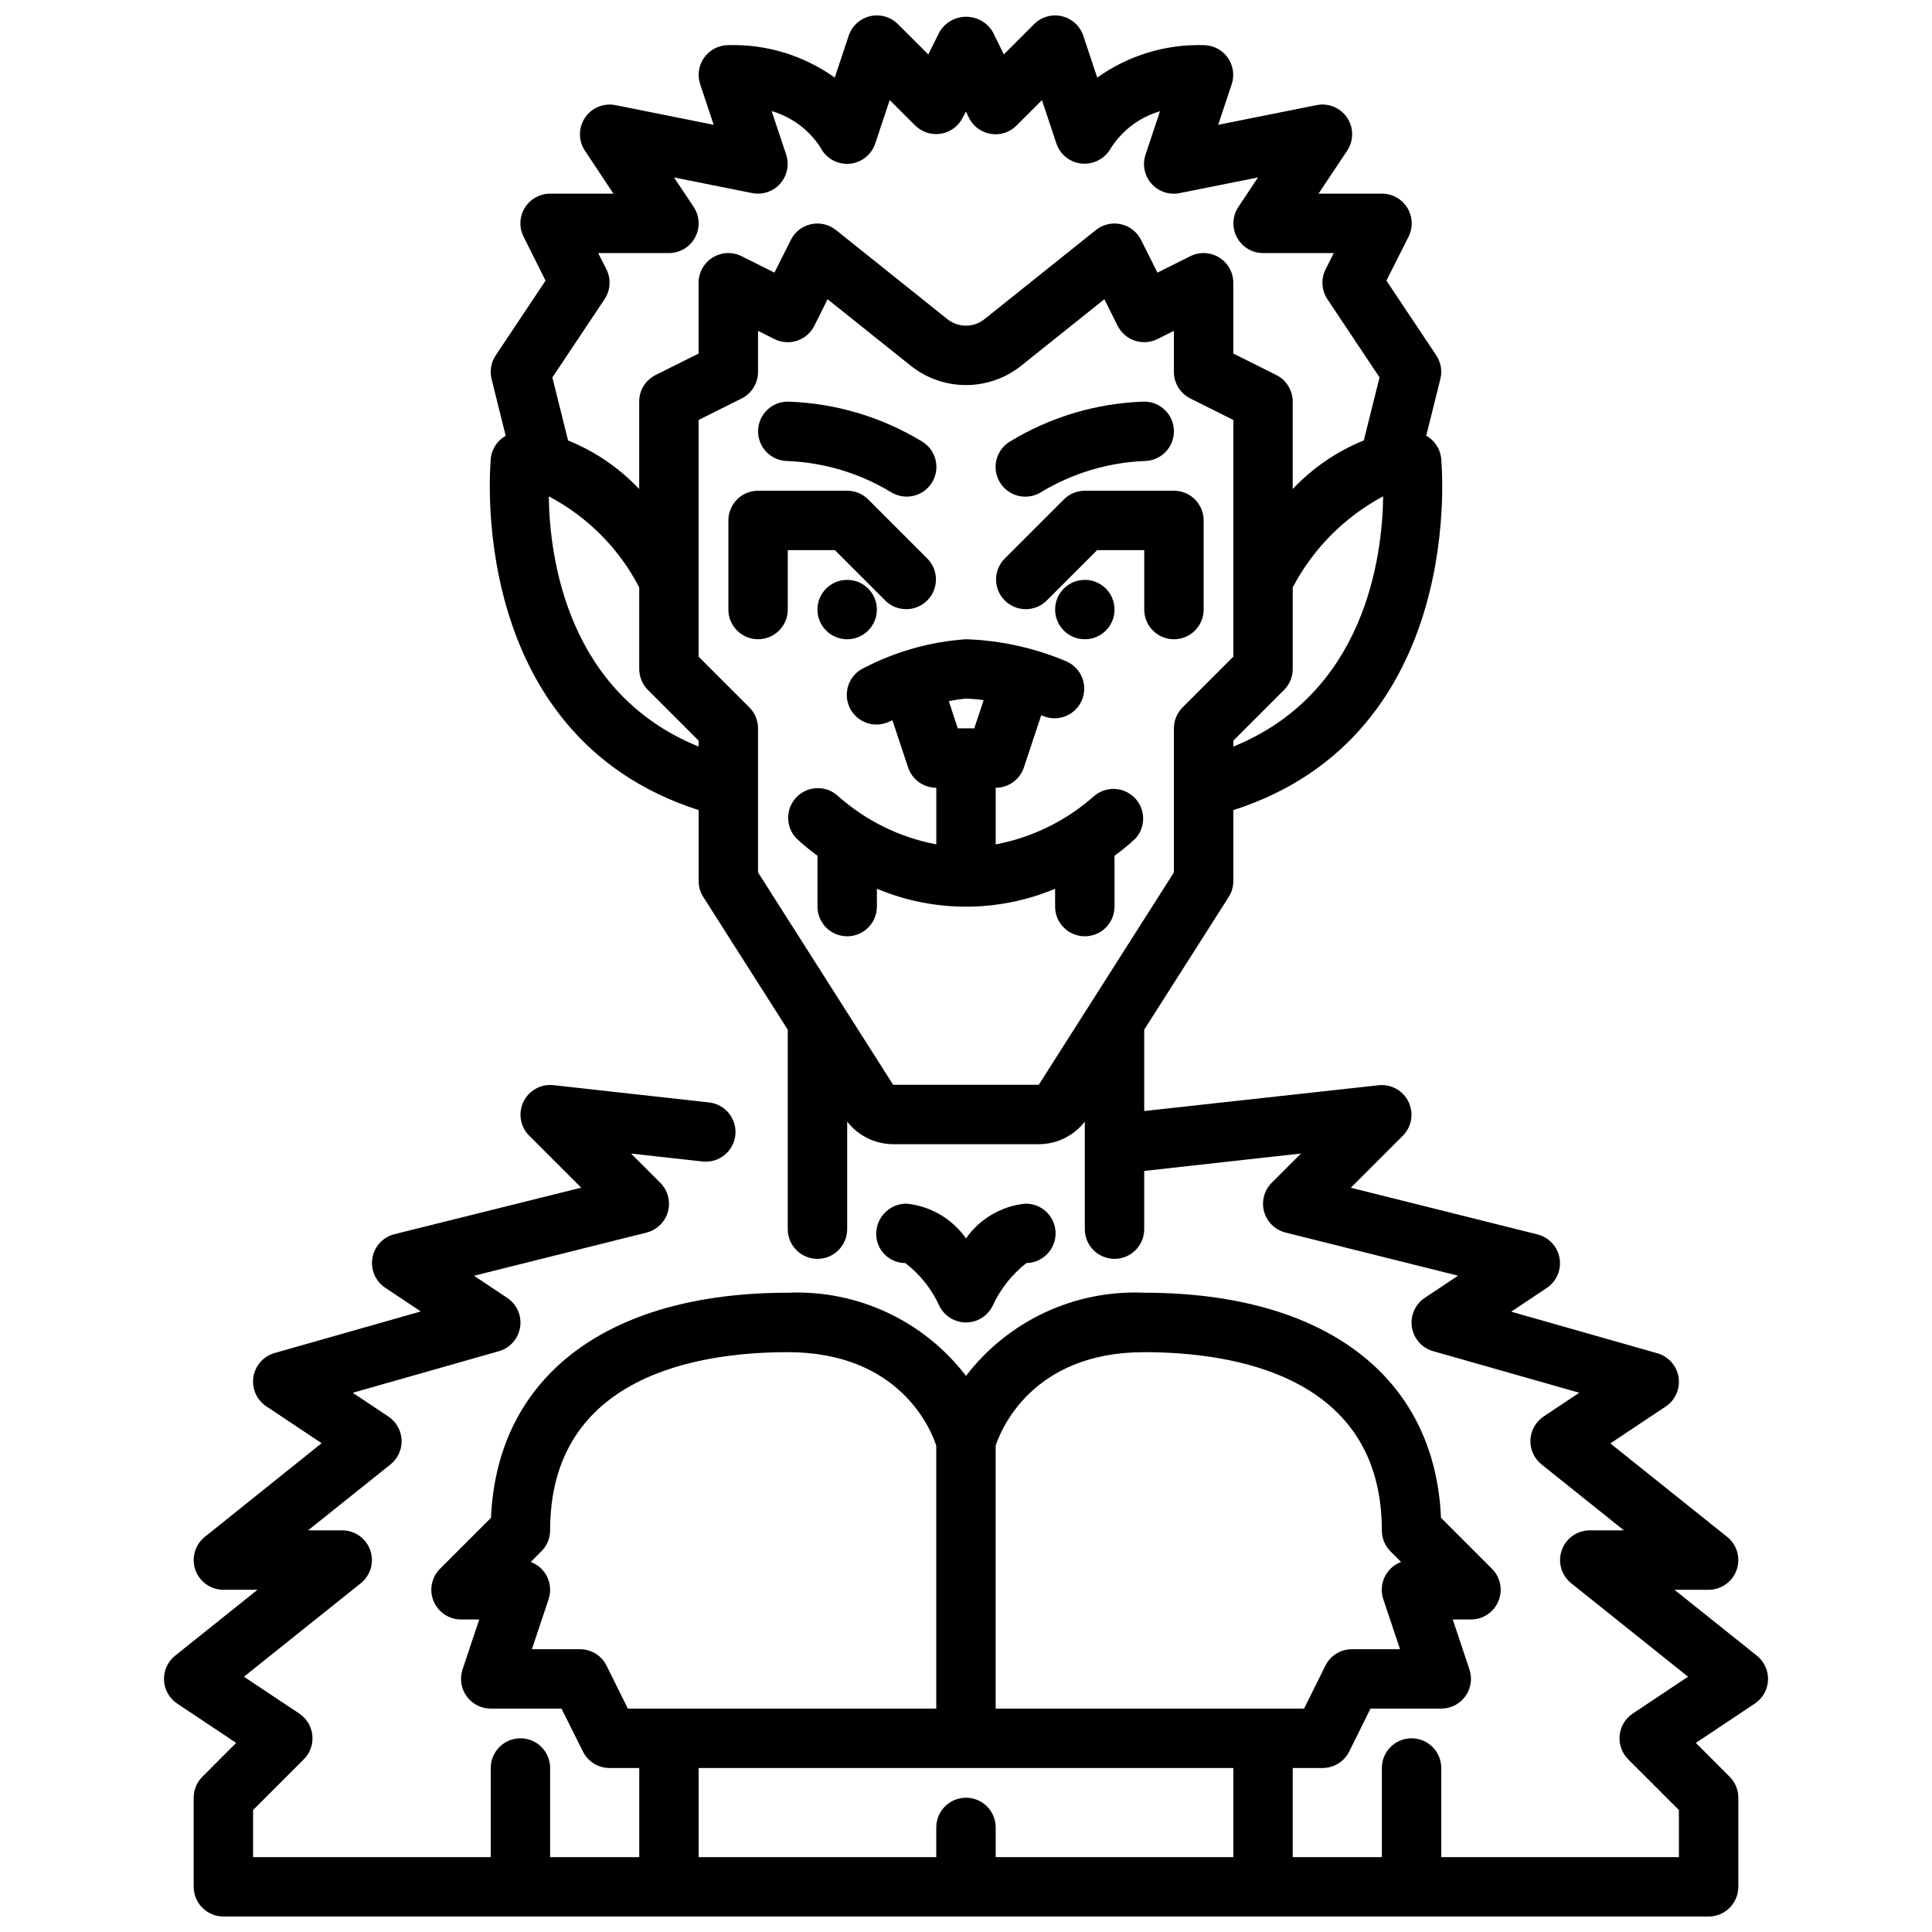 <?xml version="1.0" encoding="UTF-8"?>
<!-- Uploaded to: ICON Repo, www.iconrepo.com, Generator: ICON Repo Mixer Tools -->
<svg width="800px" height="800px" version="1.1" viewBox="144 144 512 512" xmlns="http://www.w3.org/2000/svg">
 <defs>
  <clipPath id="a">
   <path d="m187 148.09h426v503.81h-426z"/>
  </clipPath>
 </defs>
 <path d="m352.77 289.79h12.484l13.438 13.438c3.09 2.984 8 2.941 11.035-0.094 3.039-3.039 3.082-7.949 0.098-11.035l-15.746-15.746c-1.473-1.477-3.477-2.305-5.562-2.305h-23.617c-4.348 0-7.871 3.523-7.871 7.871v23.617c0 4.348 3.523 7.871 7.871 7.871 4.348 0 7.871-3.523 7.871-7.871z"/>
 <path d="m376.38 305.54c0 4.348-3.523 7.871-7.871 7.871-4.348 0-7.875-3.523-7.875-7.871s3.527-7.871 7.875-7.871c4.348 0 7.871 3.523 7.871 7.871"/>
 <path d="m462.98 305.54v-23.617c0-2.086-0.832-4.09-2.309-5.566-1.477-1.477-3.477-2.305-5.566-2.305h-23.613c-2.09 0-4.09 0.828-5.566 2.305l-15.746 15.746c-2.981 3.086-2.938 7.996 0.098 11.035 3.035 3.035 7.945 3.078 11.035 0.094l13.438-13.438h12.484v15.746c0 4.348 3.523 7.871 7.871 7.871 4.348 0 7.875-3.523 7.875-7.871z"/>
 <path d="m439.36 305.54c0 4.348-3.523 7.871-7.871 7.871-4.348 0-7.875-3.523-7.875-7.871s3.527-7.871 7.875-7.871c4.348 0 7.871 3.523 7.871 7.871"/>
 <path d="m352.77 266.18c9.629 0.398 19.004 3.215 27.262 8.184 3.66 2.348 8.531 1.285 10.879-2.375s1.285-8.531-2.379-10.879c-10.793-6.598-23.117-10.277-35.762-10.676-4.348 0-7.871 3.523-7.871 7.871 0 4.348 3.523 7.875 7.871 7.875z"/>
 <path d="m415.74 275.62c1.504 0 2.977-0.434 4.242-1.246 8.254-4.969 17.621-7.789 27.246-8.199 4.348 0 7.871-3.527 7.871-7.875 0-4.348-3.523-7.871-7.871-7.871-12.637 0.402-24.949 4.082-35.738 10.676-2.961 1.879-4.32 5.492-3.332 8.855 0.984 3.363 4.078 5.672 7.582 5.66z"/>
 <path d="m433.85 355.05c-7.356 6.504-16.328 10.898-25.977 12.719v-15.004c3.391 0 6.402-2.172 7.469-5.391l4.59-13.816c0.188 0.078 0.379 0.133 0.566 0.219 3.969 1.613 8.496-0.242 10.191-4.172 1.695-3.934-0.062-8.5-3.957-10.281-8.469-3.606-17.531-5.613-26.73-5.918-9.406 0.652-18.574 3.219-26.949 7.551-1.922 0.859-3.422 2.461-4.156 4.438-0.734 1.977-0.645 4.164 0.246 6.074s2.512 3.383 4.5 4.09c1.988 0.703 4.176 0.582 6.07-0.34 0.277-0.125 0.52-0.211 0.789-0.34l4.148 12.492v0.004c1.07 3.223 4.082 5.394 7.477 5.391v15.004c-9.625-1.824-18.578-6.211-25.922-12.695-3.09-2.984-7.996-2.941-11.035 0.094-3.035 3.039-3.078 7.945-0.094 11.035 1.762 1.637 3.617 3.168 5.562 4.582v13.469c0 4.348 3.527 7.871 7.875 7.871 4.348 0 7.871-3.523 7.871-7.871v-4.723c15.109 6.328 32.125 6.328 47.23 0v4.723c0 4.348 3.527 7.871 7.875 7.871 4.348 0 7.871-3.523 7.871-7.871v-13.469c1.945-1.414 3.805-2.945 5.566-4.582 2.793-3.102 2.676-7.852-0.266-10.812-2.941-2.965-7.688-3.113-10.812-0.34zm-33.848-25.902c0.039 0 1.867 0 4.676 0.395l-2.488 7.477h-4.375l-2.363-7.195v0.004c1.5-0.332 3.019-0.559 4.551-0.68z"/>
 <g clip-path="url(#a)">
  <path d="m587.75 565.31h9.047c3.344 0 6.324-2.113 7.43-5.266 1.109-3.156 0.102-6.668-2.512-8.758l-30.961-24.766 14.664-9.77 0.004 0.004c2.555-1.703 3.887-4.734 3.414-7.769-0.473-3.031-2.668-5.512-5.621-6.356l-38.738-11.02 9.445-6.297h0.004c2.578-1.73 3.902-4.82 3.371-7.883s-2.816-5.527-5.828-6.289l-49.492-12.375 13.785-13.785v0.004c2.356-2.367 2.965-5.961 1.52-8.969-1.445-3.008-4.633-4.777-7.953-4.414l-62.102 6.832v-21.555l22.387-35.172c0.805-1.262 1.23-2.731 1.23-4.227v-18.789c62.426-20.059 55.145-92.637 55.059-93.387h-0.004c-0.305-2.461-1.766-4.629-3.934-5.832l3.738-15.012c0.543-2.16 0.148-4.449-1.086-6.301l-13.203-19.789 5.875-11.66c1.223-2.445 1.086-5.352-0.359-7.676-1.445-2.32-3.992-3.727-6.727-3.715h-16.777l7.582-11.375c1.773-2.652 1.766-6.113-0.012-8.762-1.781-2.648-4.984-3.961-8.113-3.32l-26.055 5.211 3.582-10.754c0.797-2.394 0.398-5.027-1.074-7.078-1.473-2.051-3.84-3.269-6.363-3.281-10.09-0.285-19.992 2.738-28.199 8.605l-3.691-11.094c-0.863-2.586-3.004-4.547-5.66-5.172-2.656-0.629-5.449 0.164-7.375 2.094l-8.023 8.023-2.945-5.977c-1.477-2.481-4.156-4-7.043-4-2.891 0-5.566 1.52-7.047 4l-2.984 5.977-8.059-8.023c-1.93-1.93-4.723-2.723-7.379-2.094-2.656 0.625-4.797 2.586-5.66 5.172l-3.691 11.09v0.004c-8.207-5.867-18.109-8.891-28.195-8.605-2.531 0-4.906 1.215-6.387 3.269-1.48 2.051-1.883 4.691-1.086 7.09l3.582 10.754-26.023-5.211c-3.121-0.621-6.312 0.695-8.082 3.34-1.77 2.644-1.777 6.094-0.012 8.742l7.551 11.375h-16.777c-2.727 0-5.262 1.414-6.699 3.734-1.434 2.32-1.566 5.219-0.344 7.656l5.832 11.66-13.211 19.812c-1.234 1.852-1.629 4.141-1.086 6.301l3.738 15.012h0.004c-2.168 1.203-3.633 3.371-3.938 5.832-0.039 0.723-7.359 73.305 55.062 93.363v18.789c0 1.496 0.426 2.965 1.23 4.227l22.387 35.172v52.863c0 4.348 3.523 7.871 7.871 7.871 4.348 0 7.875-3.523 7.875-7.871v-28.508c2.922 3.773 7.426 5.984 12.199 5.992h38.574c4.769-0.004 9.273-2.207 12.203-5.977v28.492c0 4.348 3.523 7.871 7.871 7.871s7.871-3.523 7.871-7.871v-15.43l41.539-4.613-7.746 7.746c-2.004 2.004-2.773 4.934-2.019 7.664 0.758 2.734 2.926 4.848 5.676 5.535l45.711 11.43-8.809 5.871v0.004c-2.555 1.699-3.887 4.734-3.414 7.766 0.473 3.031 2.664 5.516 5.617 6.356l38.738 11.02-9.445 6.297v0.004c-2.09 1.391-3.391 3.699-3.5 6.207-0.109 2.512 0.988 4.922 2.949 6.488l21.828 17.477h-9.043c-3.344 0-6.324 2.109-7.434 5.266-1.105 3.156-0.102 6.668 2.512 8.754l30.961 24.766-14.664 9.77c-1.961 1.309-3.234 3.43-3.465 5.773-0.234 2.348 0.598 4.676 2.266 6.344l13.438 13.438v12.484h-62.977v-23.617c0-4.348-3.523-7.871-7.871-7.871s-7.871 3.523-7.871 7.871v23.617h-23.617v-23.617h7.871c3 0.016 5.746-1.672 7.086-4.352l5.652-11.391h18.75c2.531 0 4.91-1.219 6.387-3.269 1.48-2.051 1.887-4.691 1.086-7.09l-4.426-13.258h4.828c3.184 0 6.051-1.918 7.269-4.859 1.219-2.941 0.547-6.328-1.707-8.578l-13.508-13.508c-1.621-37.434-30.762-59.648-78.648-59.648-18.402-0.816-36.039 7.414-47.23 22.043-11.195-14.629-28.832-22.859-47.234-22.043-47.887 0-77.027 22.215-78.648 59.645l-13.508 13.508v0.004c-2.25 2.25-2.926 5.637-1.707 8.578 1.219 2.941 4.09 4.859 7.273 4.859h4.824l-4.426 13.258c-0.797 2.398-0.395 5.039 1.086 7.09 1.48 2.051 3.856 3.269 6.387 3.269h18.75l5.691 11.391c1.336 2.668 4.062 4.352 7.047 4.352h7.871v23.617h-23.617v-23.617c0-4.348-3.523-7.871-7.871-7.871-4.348 0-7.871 3.523-7.871 7.871v23.617h-62.977v-12.484l13.438-13.438c1.668-1.668 2.5-3.996 2.269-6.344-0.234-2.344-1.504-4.465-3.465-5.773l-14.668-9.77 30.961-24.766c2.613-2.086 3.621-5.598 2.512-8.754-1.105-3.156-4.086-5.266-7.43-5.266h-9.047l21.836-17.469c1.961-1.566 3.059-3.977 2.949-6.488-0.109-2.508-1.41-4.816-3.5-6.207l-9.445-6.297 38.738-11.02v-0.004c2.953-0.84 5.144-3.32 5.617-6.356 0.477-3.031-0.859-6.066-3.414-7.766l-8.809-5.871 45.711-11.43 0.004-0.004c2.75-0.688 4.914-2.801 5.672-5.535 0.754-2.731-0.016-5.66-2.019-7.664l-7.746-7.746 18.941 2.102h-0.004c4.324 0.48 8.215-2.633 8.695-6.957 0.48-4.32-2.633-8.211-6.953-8.691l-41.25-4.582c-3.32-0.363-6.504 1.406-7.949 4.414-1.449 3.008-0.84 6.602 1.52 8.969l13.785 13.785-49.504 12.332c-3.012 0.762-5.297 3.227-5.824 6.289-0.531 3.062 0.789 6.148 3.371 7.883l9.445 6.297-38.738 11.02c-2.953 0.844-5.144 3.324-5.617 6.356-0.477 3.035 0.859 6.066 3.414 7.769l14.664 9.77-30.953 24.824c-2.609 2.09-3.617 5.602-2.512 8.758 1.109 3.152 4.09 5.266 7.434 5.266h9.043l-21.836 17.465c-1.961 1.57-3.059 3.981-2.949 6.492 0.109 2.508 1.41 4.812 3.5 6.207l15.625 10.414-8.949 8.961c-1.477 1.473-2.305 3.477-2.309 5.562v23.617c0 2.086 0.832 4.09 2.309 5.566 1.477 1.477 3.477 2.305 5.566 2.305h393.6c2.086 0 4.09-0.828 5.566-2.305 1.473-1.477 2.305-3.481 2.305-5.566v-23.617c0-2.086-0.832-4.09-2.309-5.562l-8.949-8.961 15.625-10.414c2.09-1.395 3.391-3.699 3.5-6.207 0.109-2.512-0.988-4.922-2.949-6.492zm-116.91-223.45v-1.574l13.438-13.438c1.477-1.477 2.309-3.484 2.305-5.574v-21.602c5.391-10.27 13.742-18.68 23.973-24.148-0.223 16.508-4.977 52.184-39.715 66.336zm-166.1-126.44-2.219-4.352h18.75c2.906 0 5.574-1.598 6.941-4.16 1.371-2.559 1.223-5.664-0.391-8.082l-5.203-7.801 20.695 4.141c2.758 0.555 5.602-0.402 7.461-2.512 1.859-2.113 2.453-5.055 1.551-7.723l-3.832-11.5c5.324 1.562 9.91 4.981 12.934 9.637 1.422 2.852 4.422 4.566 7.602 4.34 3.18-0.227 5.91-2.348 6.914-5.371l3.84-11.523 6.738 6.731 0.004-0.004c1.789 1.785 4.324 2.602 6.82 2.195 2.492-0.402 4.641-1.98 5.773-4.242l0.875-1.629 0.789 1.66-0.004 0.004c1.133 2.262 3.285 3.844 5.785 4.25 2.5 0.422 5.047-0.402 6.828-2.207l6.738-6.731 3.84 11.523v0.004c1.016 2.965 3.691 5.047 6.816 5.297 3.144 0.23 6.133-1.398 7.644-4.164 3.019-4.699 7.633-8.152 12.988-9.73l-3.832 11.492c-0.898 2.676-0.293 5.629 1.586 7.734 1.875 2.109 4.734 3.051 7.496 2.469l20.727-4.141-5.203 7.801c-1.605 2.41-1.762 5.512-0.398 8.07 1.363 2.559 4.019 4.16 6.918 4.172h18.75l-2.18 4.352c-1.254 2.523-1.066 5.527 0.496 7.875l13.816 20.719-4.164 16.703c-7.141 2.883-13.57 7.281-18.848 12.887v-23.176c0.004-2.984-1.684-5.711-4.352-7.047l-11.391-5.691v-18.75c0-2.727-1.41-5.262-3.731-6.699-2.32-1.434-5.219-1.566-7.66-0.344l-8.707 4.352-4.344-8.66h-0.004c-1.059-2.129-3.027-3.664-5.352-4.172-2.324-0.512-4.754 0.055-6.613 1.543l-29.52 23.617c-2.875 2.301-6.965 2.301-9.84 0l-29.52-23.617c-1.855-1.488-4.289-2.055-6.609-1.543-2.324 0.508-4.293 2.043-5.356 4.172l-4.344 8.66-8.707-4.352c-2.441-1.223-5.34-1.09-7.66 0.344-2.32 1.438-3.734 3.973-3.734 6.699v18.75l-11.391 5.691c-2.668 1.336-4.352 4.062-4.352 7.047v23.176c-5.277-5.602-11.707-9.992-18.844-12.871l-4.164-16.703 13.816-20.719h-0.004c1.582-2.344 1.785-5.356 0.535-7.891zm-15.273 60.141 0.004 0.004c10.254 5.394 18.605 13.809 23.93 24.102v21.609c0 2.09 0.832 4.09 2.305 5.566l13.438 13.438v1.574c-34.715-14.137-39.484-49.781-39.711-66.289zm129.81 155.93h-38.574l-35.816-56.293v-38.172c0-2.09-0.832-4.09-2.309-5.566l-13.438-13.438v-62.723l11.391-5.691 0.004-0.004c2.668-1.332 4.352-4.059 4.352-7.043v-10.879l4.352 2.18c1.871 0.934 4.031 1.086 6.016 0.426 1.98-0.66 3.617-2.082 4.551-3.953l3.512-7.031 21.914 17.523v0.004c4.176 3.375 9.387 5.219 14.758 5.219s10.578-1.844 14.754-5.219l21.922-17.531 3.512 7.031v-0.004c0.934 1.871 2.57 3.293 4.555 3.953 1.98 0.66 4.144 0.508 6.012-0.426l4.352-2.172v10.879c0 2.984 1.684 5.711 4.356 7.043l11.391 5.695v62.723l-13.438 13.438c-1.477 1.477-2.309 3.477-2.309 5.566v38.172zm27.945 70.848c23.523 0 62.977 6.133 62.977 47.23 0 2.09 0.828 4.09 2.305 5.566l2.801 2.801h0.004c-3.977 1.48-6.062 5.84-4.723 9.863l4.438 13.258h-12.695c-3-0.016-5.746 1.672-7.086 4.356l-5.652 11.391h-81.727v-69.691c1.344-4.094 9.609-24.773 39.359-24.773zm-142.48 83.074c-1.34-2.684-4.086-4.371-7.082-4.356h-12.699l4.426-13.258c1.336-4.023-0.75-8.383-4.727-9.863l2.801-2.801h0.004c1.48-1.473 2.316-3.477 2.32-5.566 0-41.102 39.453-47.23 62.977-47.23 29.742 0 37.992 20.586 39.359 24.773v69.691h-81.727zm24.402 27.133h141.7v23.617h-62.977v-7.871c0-4.348-3.523-7.875-7.871-7.875s-7.875 3.527-7.875 7.875v7.871h-62.977z"/>
 </g>
 <path d="m392.96 490.12c1.336 2.664 4.059 4.344 7.039 4.344 2.977 0 5.703-1.68 7.035-4.344 2.031-4.461 5.106-8.371 8.961-11.398 4.348-0.07 7.812-3.648 7.746-7.996-0.07-4.348-3.652-7.816-8-7.746-6.34 0.629-12.09 3.996-15.742 9.215-3.656-5.219-9.406-8.586-15.746-9.215-4.383-0.023-7.973 3.484-8.043 7.871-0.047 2.07 0.746 4.07 2.195 5.555 1.445 1.48 3.43 2.316 5.5 2.316 3.918 2.992 7.027 6.906 9.055 11.398z"/>
</svg>